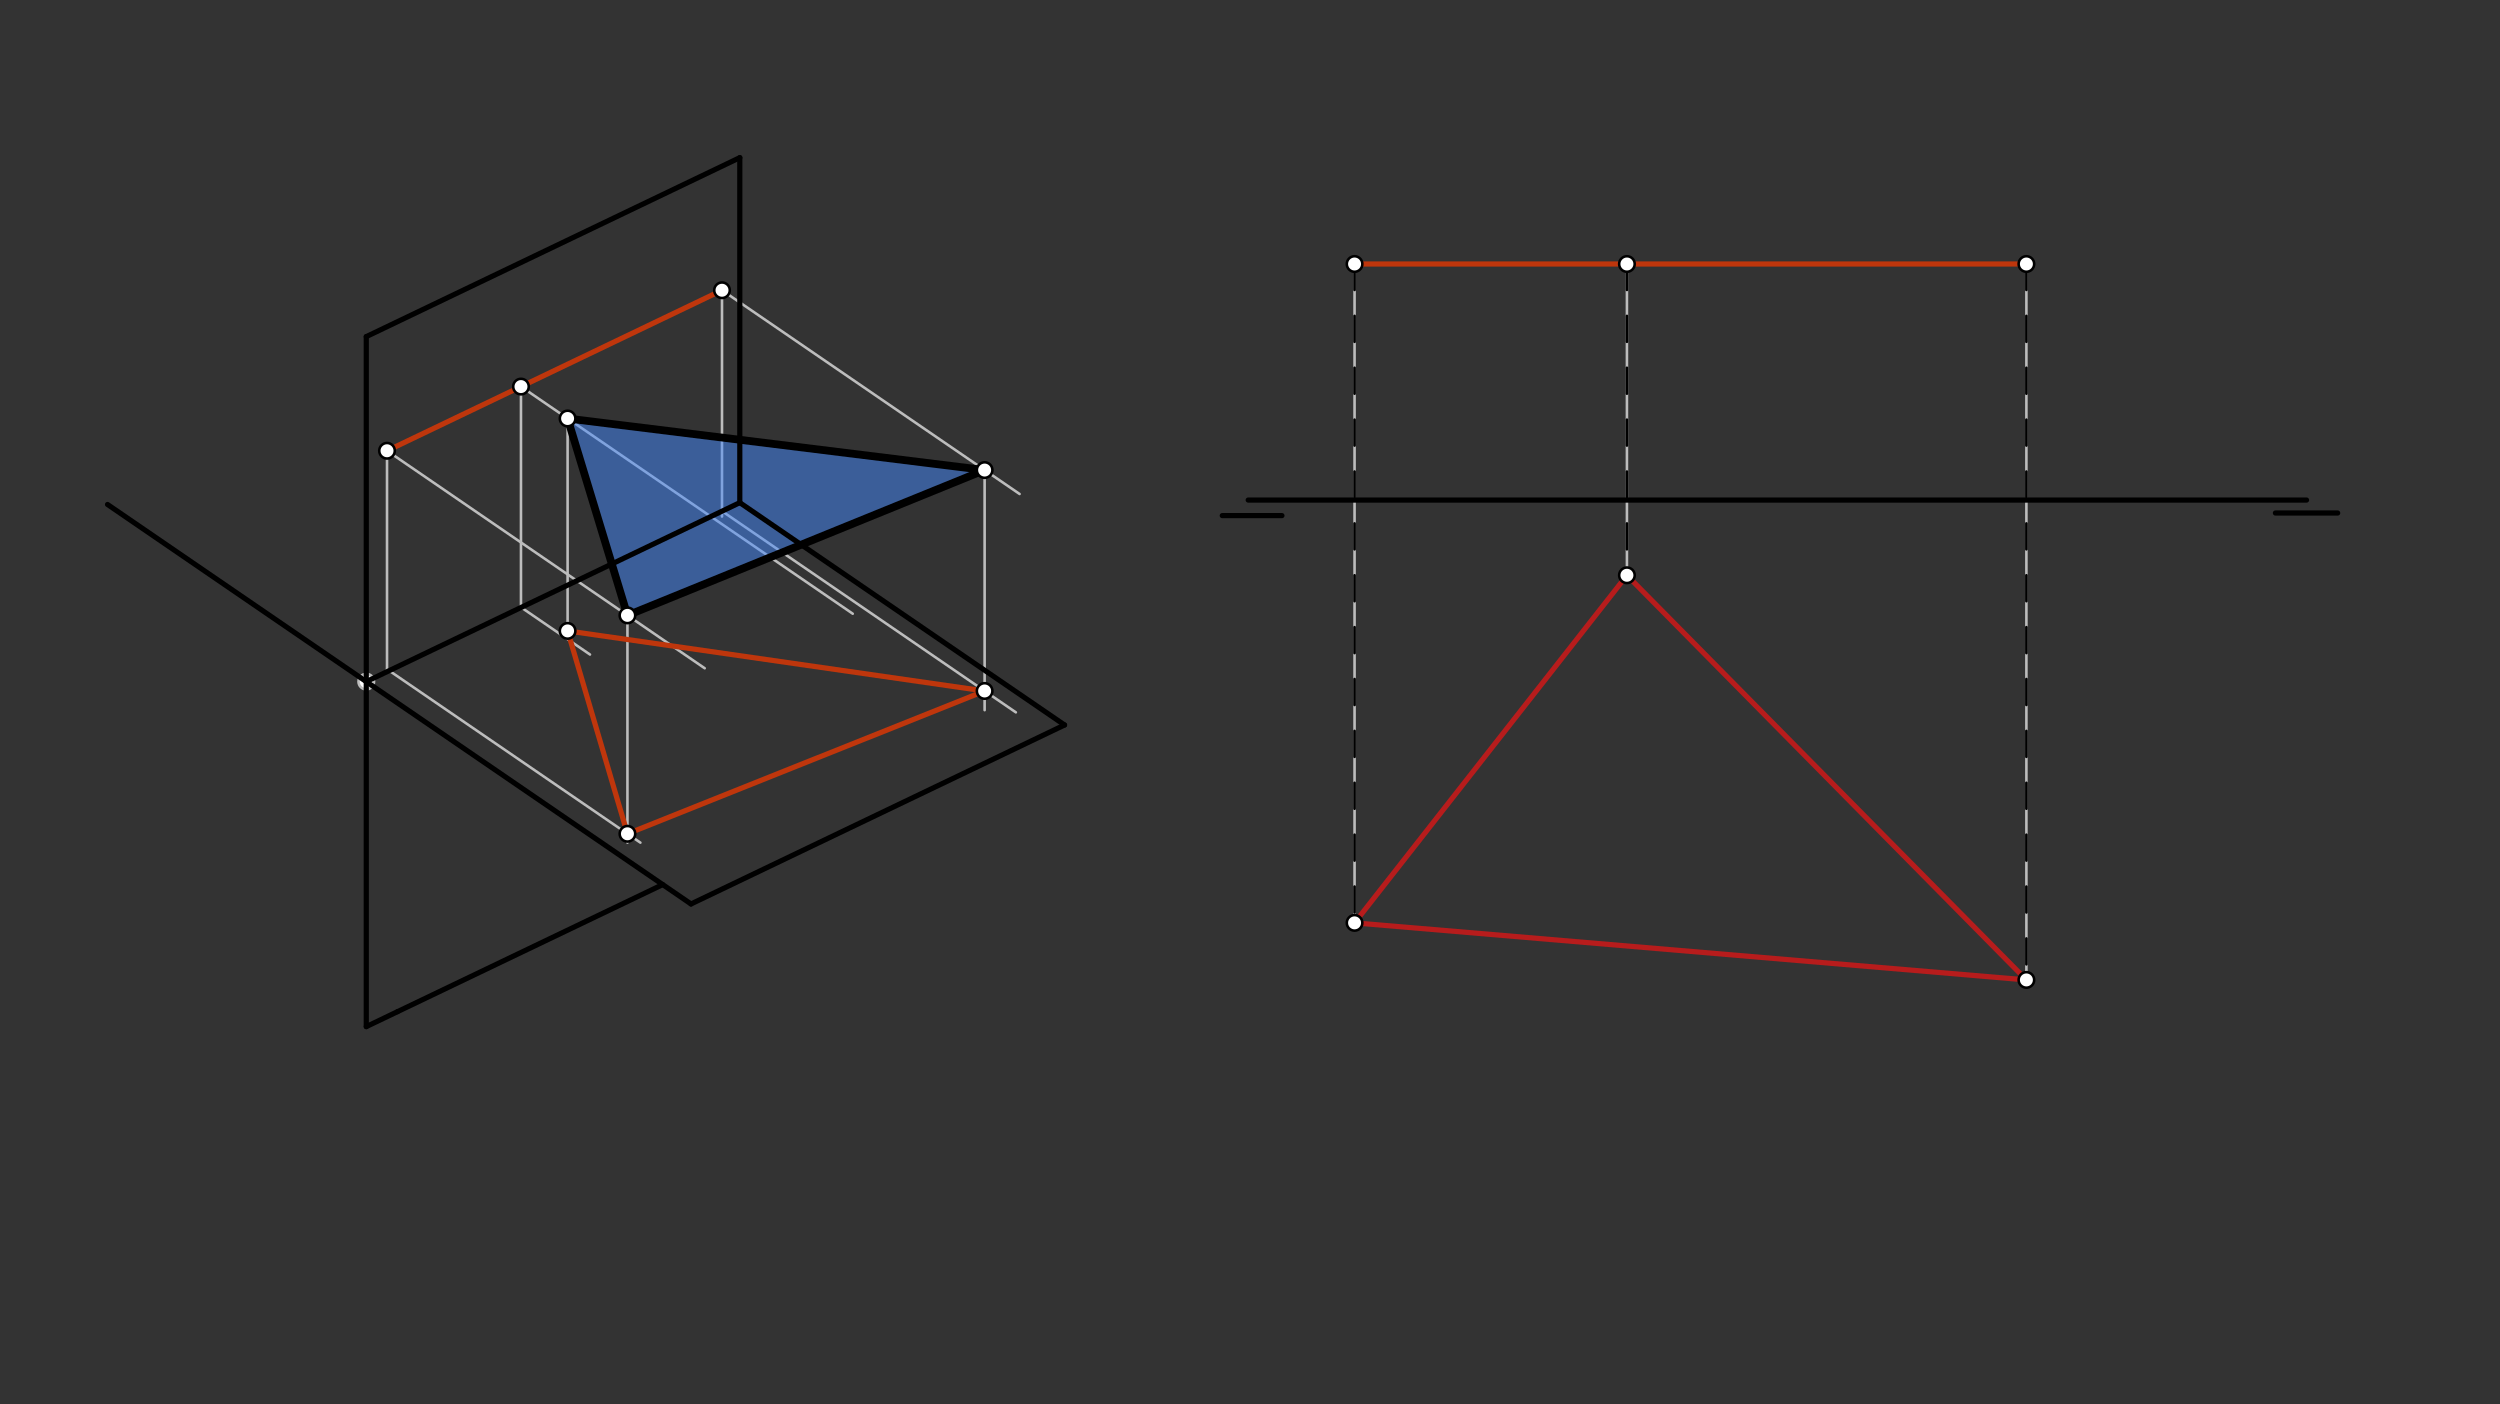 <svg xmlns="http://www.w3.org/2000/svg" class="svg--816" height="100%" preserveAspectRatio="xMidYMid meet" viewBox="0 0 963.78 541.417" width="100%"><rect x="0" y="0" width="963.78" height="541.417" fill="#333333" stroke="none"/><defs><marker id="marker-arrow" markerHeight="16" markerUnits="userSpaceOnUse" markerWidth="24" orient="auto-start-reverse" refX="24" refY="4" viewBox="0 0 24 8"><path d="M 0 0 L 24 4 L 0 8 z" stroke="inherit"></path></marker></defs><g class="aux-layer--949"><g class="element--733"><line stroke="#BDBDBD" stroke-dasharray="none" stroke-linecap="round" stroke-width="1" x1="278.341" x2="393.061" y1="111.895" y2="190.439"></line></g><g class="element--733"><line stroke="#BDBDBD" stroke-dasharray="none" stroke-linecap="round" stroke-width="1" x1="200.843" x2="328.744" y1="149.029" y2="236.598"></line></g><g class="element--733"><line stroke="#BDBDBD" stroke-dasharray="none" stroke-linecap="round" stroke-width="1" x1="149.2" x2="271.671" y1="173.775" y2="257.626"></line></g><g class="element--733"><line stroke="#BDBDBD" stroke-dasharray="none" stroke-linecap="round" stroke-width="1" x1="149.2" x2="149.2" y1="173.775" y2="257.977"></line></g><g class="element--733"><line stroke="#BDBDBD" stroke-dasharray="none" stroke-linecap="round" stroke-width="1" x1="200.843" x2="200.843" y1="149.029" y2="234.118"></line></g><g class="element--733"><line stroke="#BDBDBD" stroke-dasharray="none" stroke-linecap="round" stroke-width="1" x1="278.341" x2="278.341" y1="111.895" y2="199.132"></line></g><g class="element--733"><line stroke="#BDBDBD" stroke-dasharray="none" stroke-linecap="round" stroke-width="1" x1="149.2" x2="246.877" y1="257.977" y2="324.852"></line></g><g class="element--733"><line stroke="#BDBDBD" stroke-dasharray="none" stroke-linecap="round" stroke-width="1" x1="200.843" x2="227.448" y1="234.118" y2="252.333"></line></g><g class="element--733"><line stroke="#BDBDBD" stroke-dasharray="none" stroke-linecap="round" stroke-width="1" x1="278.341" x2="391.621" y1="197.062" y2="274.62"></line></g><g class="element--733"><line stroke="#BDBDBD" stroke-dasharray="none" stroke-linecap="round" stroke-width="1" x1="218.816" x2="218.816" y1="161.335" y2="243.225"></line></g><g class="element--733"><line stroke="#BDBDBD" stroke-dasharray="none" stroke-linecap="round" stroke-width="1" x1="241.886" x2="241.886" y1="237.233" y2="324.852"></line></g><g class="element--733"><line stroke="#BDBDBD" stroke-dasharray="none" stroke-linecap="round" stroke-width="1" x1="379.585" x2="379.585" y1="181.213" y2="273.775"></line></g><g class="element--733"><line stroke="#BDBDBD" stroke-dasharray="none" stroke-linecap="round" stroke-width="1" x1="627.2" x2="627.2" y1="101.775" y2="221.775"></line></g><g class="element--733"><line stroke="#BDBDBD" stroke-dasharray="none" stroke-linecap="round" stroke-width="1" x1="522.2" x2="522.2" y1="101.775" y2="355.775"></line></g><g class="element--733"><line stroke="#BDBDBD" stroke-dasharray="none" stroke-linecap="round" stroke-width="1" x1="781.2" x2="781.2" y1="101.775" y2="377.775"></line></g><g class="element--733"><circle cx="141.2" cy="262.775" r="3" stroke="#BDBDBD" stroke-width="1" fill="#ffffff"></circle>}</g></g><g class="main-layer--75a"><g class="element--733"><g fill="#448aff" opacity="0.5"><path d="M 218.816 161.335 L 241.886 237.233 L 379.585 181.213 L 218.816 161.335 Z" stroke="none"></path></g></g><g class="element--733"><line stroke="#000000" stroke-dasharray="none" stroke-linecap="round" stroke-width="2" x1="141.2" x2="141.2" y1="129.775" y2="395.775"></line></g><g class="element--733"><line stroke="#000000" stroke-dasharray="none" stroke-linecap="round" stroke-width="2" x1="285.2" x2="141.2" y1="60.775" y2="129.775"></line></g><g class="element--733"><line stroke="#000000" stroke-dasharray="none" stroke-linecap="round" stroke-width="2" x1="285.2" x2="410.395" y1="193.775" y2="279.491"></line></g><g class="element--733"><line stroke="#000000" stroke-dasharray="none" stroke-linecap="round" stroke-width="2" x1="141.2" x2="285.2" y1="262.775" y2="193.775"></line></g><g class="element--733"><line stroke="#000000" stroke-dasharray="none" stroke-linecap="round" stroke-width="2" x1="266.395" x2="410.395" y1="348.491" y2="279.491"></line></g><g class="element--733"><line stroke="#000000" stroke-dasharray="none" stroke-linecap="round" stroke-width="2" x1="266.395" x2="141.2" y1="348.491" y2="262.775"></line></g><g class="element--733"><line stroke="#000000" stroke-dasharray="none" stroke-linecap="round" stroke-width="2" x1="285.2" x2="285.2" y1="60.775" y2="193.775"></line></g><g class="element--733"><line stroke="#000000" stroke-dasharray="none" stroke-linecap="round" stroke-width="2" x1="153.264" x2="255.478" y1="389.995" y2="341.017"></line></g><g class="element--733"><line stroke="#000000" stroke-dasharray="none" stroke-linecap="round" stroke-width="2" x1="153.264" x2="141.2" y1="389.995" y2="395.775"></line></g><g class="element--733"><line stroke="#000000" stroke-dasharray="none" stroke-linecap="round" stroke-width="2" x1="141.2" x2="41.454" y1="262.775" y2="194.483"></line></g><g class="element--733"><line stroke="#000000" stroke-dasharray="none" stroke-linecap="round" stroke-width="2" x1="481.2" x2="889.2" y1="192.775" y2="192.775"></line></g><g class="element--733"><line stroke="#000000" stroke-dasharray="none" stroke-linecap="round" stroke-width="2" x1="471.2" x2="494.2" y1="198.775" y2="198.775"></line></g><g class="element--733"><line stroke="#000000" stroke-dasharray="none" stroke-linecap="round" stroke-width="2" x1="877.2" x2="901.2" y1="197.775" y2="197.775"></line></g><g class="element--733"><line stroke="#BF360C" stroke-dasharray="none" stroke-linecap="round" stroke-width="2" x1="149.2" x2="278.341" y1="173.775" y2="111.895"></line></g><g class="element--733"><line stroke="#000000" stroke-dasharray="none" stroke-linecap="round" stroke-width="3" x1="218.816" x2="379.585" y1="161.335" y2="181.213"></line></g><g class="element--733"><line stroke="#000000" stroke-dasharray="none" stroke-linecap="round" stroke-width="3" x1="379.585" x2="241.886" y1="181.213" y2="237.233"></line></g><g class="element--733"><line stroke="#000000" stroke-dasharray="none" stroke-linecap="round" stroke-width="3" x1="241.886" x2="218.816" y1="237.233" y2="161.335"></line></g><g class="element--733"><line stroke="#BF360C" stroke-dasharray="none" stroke-linecap="round" stroke-width="2" x1="218.816" x2="241.886" y1="243.225" y2="321.435"></line></g><g class="element--733"><line stroke="#BF360C" stroke-dasharray="none" stroke-linecap="round" stroke-width="2" x1="241.886" x2="379.585" y1="321.435" y2="266.379"></line></g><g class="element--733"><line stroke="#BF360C" stroke-dasharray="none" stroke-linecap="round" stroke-width="2" x1="379.585" x2="218.816" y1="266.379" y2="243.225"></line></g><g class="element--733"><line stroke="#BF360C" stroke-dasharray="none" stroke-linecap="round" stroke-width="2" x1="522.2" x2="781.2" y1="101.775" y2="101.775"></line></g><g class="element--733"><line stroke="#B71C1C" stroke-dasharray="none" stroke-linecap="round" stroke-width="2" x1="522.2" x2="627.2" y1="355.775" y2="221.775"></line></g><g class="element--733"><line stroke="#B71C1C" stroke-dasharray="none" stroke-linecap="round" stroke-width="2" x1="627.2" x2="781.2" y1="221.775" y2="377.775"></line></g><g class="element--733"><line stroke="#B71C1C" stroke-dasharray="none" stroke-linecap="round" stroke-width="2" x1="781.2" x2="522.2" y1="377.775" y2="355.775"></line></g><g class="element--733"><line stroke="#000000" stroke-dasharray="10" stroke-linecap="round" stroke-width="1" x1="522.2" x2="522.2" y1="101.775" y2="355.775"></line></g><g class="element--733"><line stroke="#000000" stroke-dasharray="10" stroke-linecap="round" stroke-width="1" x1="627.2" x2="627.2" y1="101.775" y2="221.775"></line></g><g class="element--733"><line stroke="#000000" stroke-dasharray="10" stroke-linecap="round" stroke-width="1" x1="781.2" x2="781.2" y1="101.775" y2="377.775"></line></g><g class="element--733"><circle cx="278.341" cy="111.895" r="3" stroke="#000000" stroke-width="1" fill="#ffffff"></circle>}</g><g class="element--733"><circle cx="149.2" cy="173.775" r="3" stroke="#000000" stroke-width="1" fill="#ffffff"></circle>}</g><g class="element--733"><circle cx="200.843" cy="149.029" r="3" stroke="#000000" stroke-width="1" fill="#ffffff"></circle>}</g><g class="element--733"><circle cx="379.585" cy="181.213" r="3" stroke="#000000" stroke-width="1" fill="#ffffff"></circle>}</g><g class="element--733"><circle cx="218.816" cy="161.335" r="3" stroke="#000000" stroke-width="1" fill="#ffffff"></circle>}</g><g class="element--733"><circle cx="241.886" cy="237.233" r="3" stroke="#000000" stroke-width="1" fill="#ffffff"></circle>}</g><g class="element--733"><circle cx="218.816" cy="243.225" r="3" stroke="#000000" stroke-width="1" fill="#ffffff"></circle>}</g><g class="element--733"><circle cx="241.886" cy="321.435" r="3" stroke="#000000" stroke-width="1" fill="#ffffff"></circle>}</g><g class="element--733"><circle cx="379.585" cy="266.379" r="3" stroke="#000000" stroke-width="1" fill="#ffffff"></circle>}</g><g class="element--733"><circle cx="522.2" cy="101.775" r="3" stroke="#000000" stroke-width="1" fill="#ffffff"></circle>}</g><g class="element--733"><circle cx="781.2" cy="101.775" r="3" stroke="#000000" stroke-width="1" fill="#ffffff"></circle>}</g><g class="element--733"><circle cx="627.2" cy="101.775" r="3" stroke="#000000" stroke-width="1" fill="#ffffff"></circle>}</g><g class="element--733"><circle cx="627.2" cy="221.775" r="3" stroke="#000000" stroke-width="1" fill="#ffffff"></circle>}</g><g class="element--733"><circle cx="522.2" cy="355.775" r="3" stroke="#000000" stroke-width="1" fill="#ffffff"></circle>}</g><g class="element--733"><circle cx="781.2" cy="377.775" r="3" stroke="#000000" stroke-width="1" fill="#ffffff"></circle>}</g></g><g class="snaps-layer--ac6"></g><g class="temp-layer--52d"></g></svg>